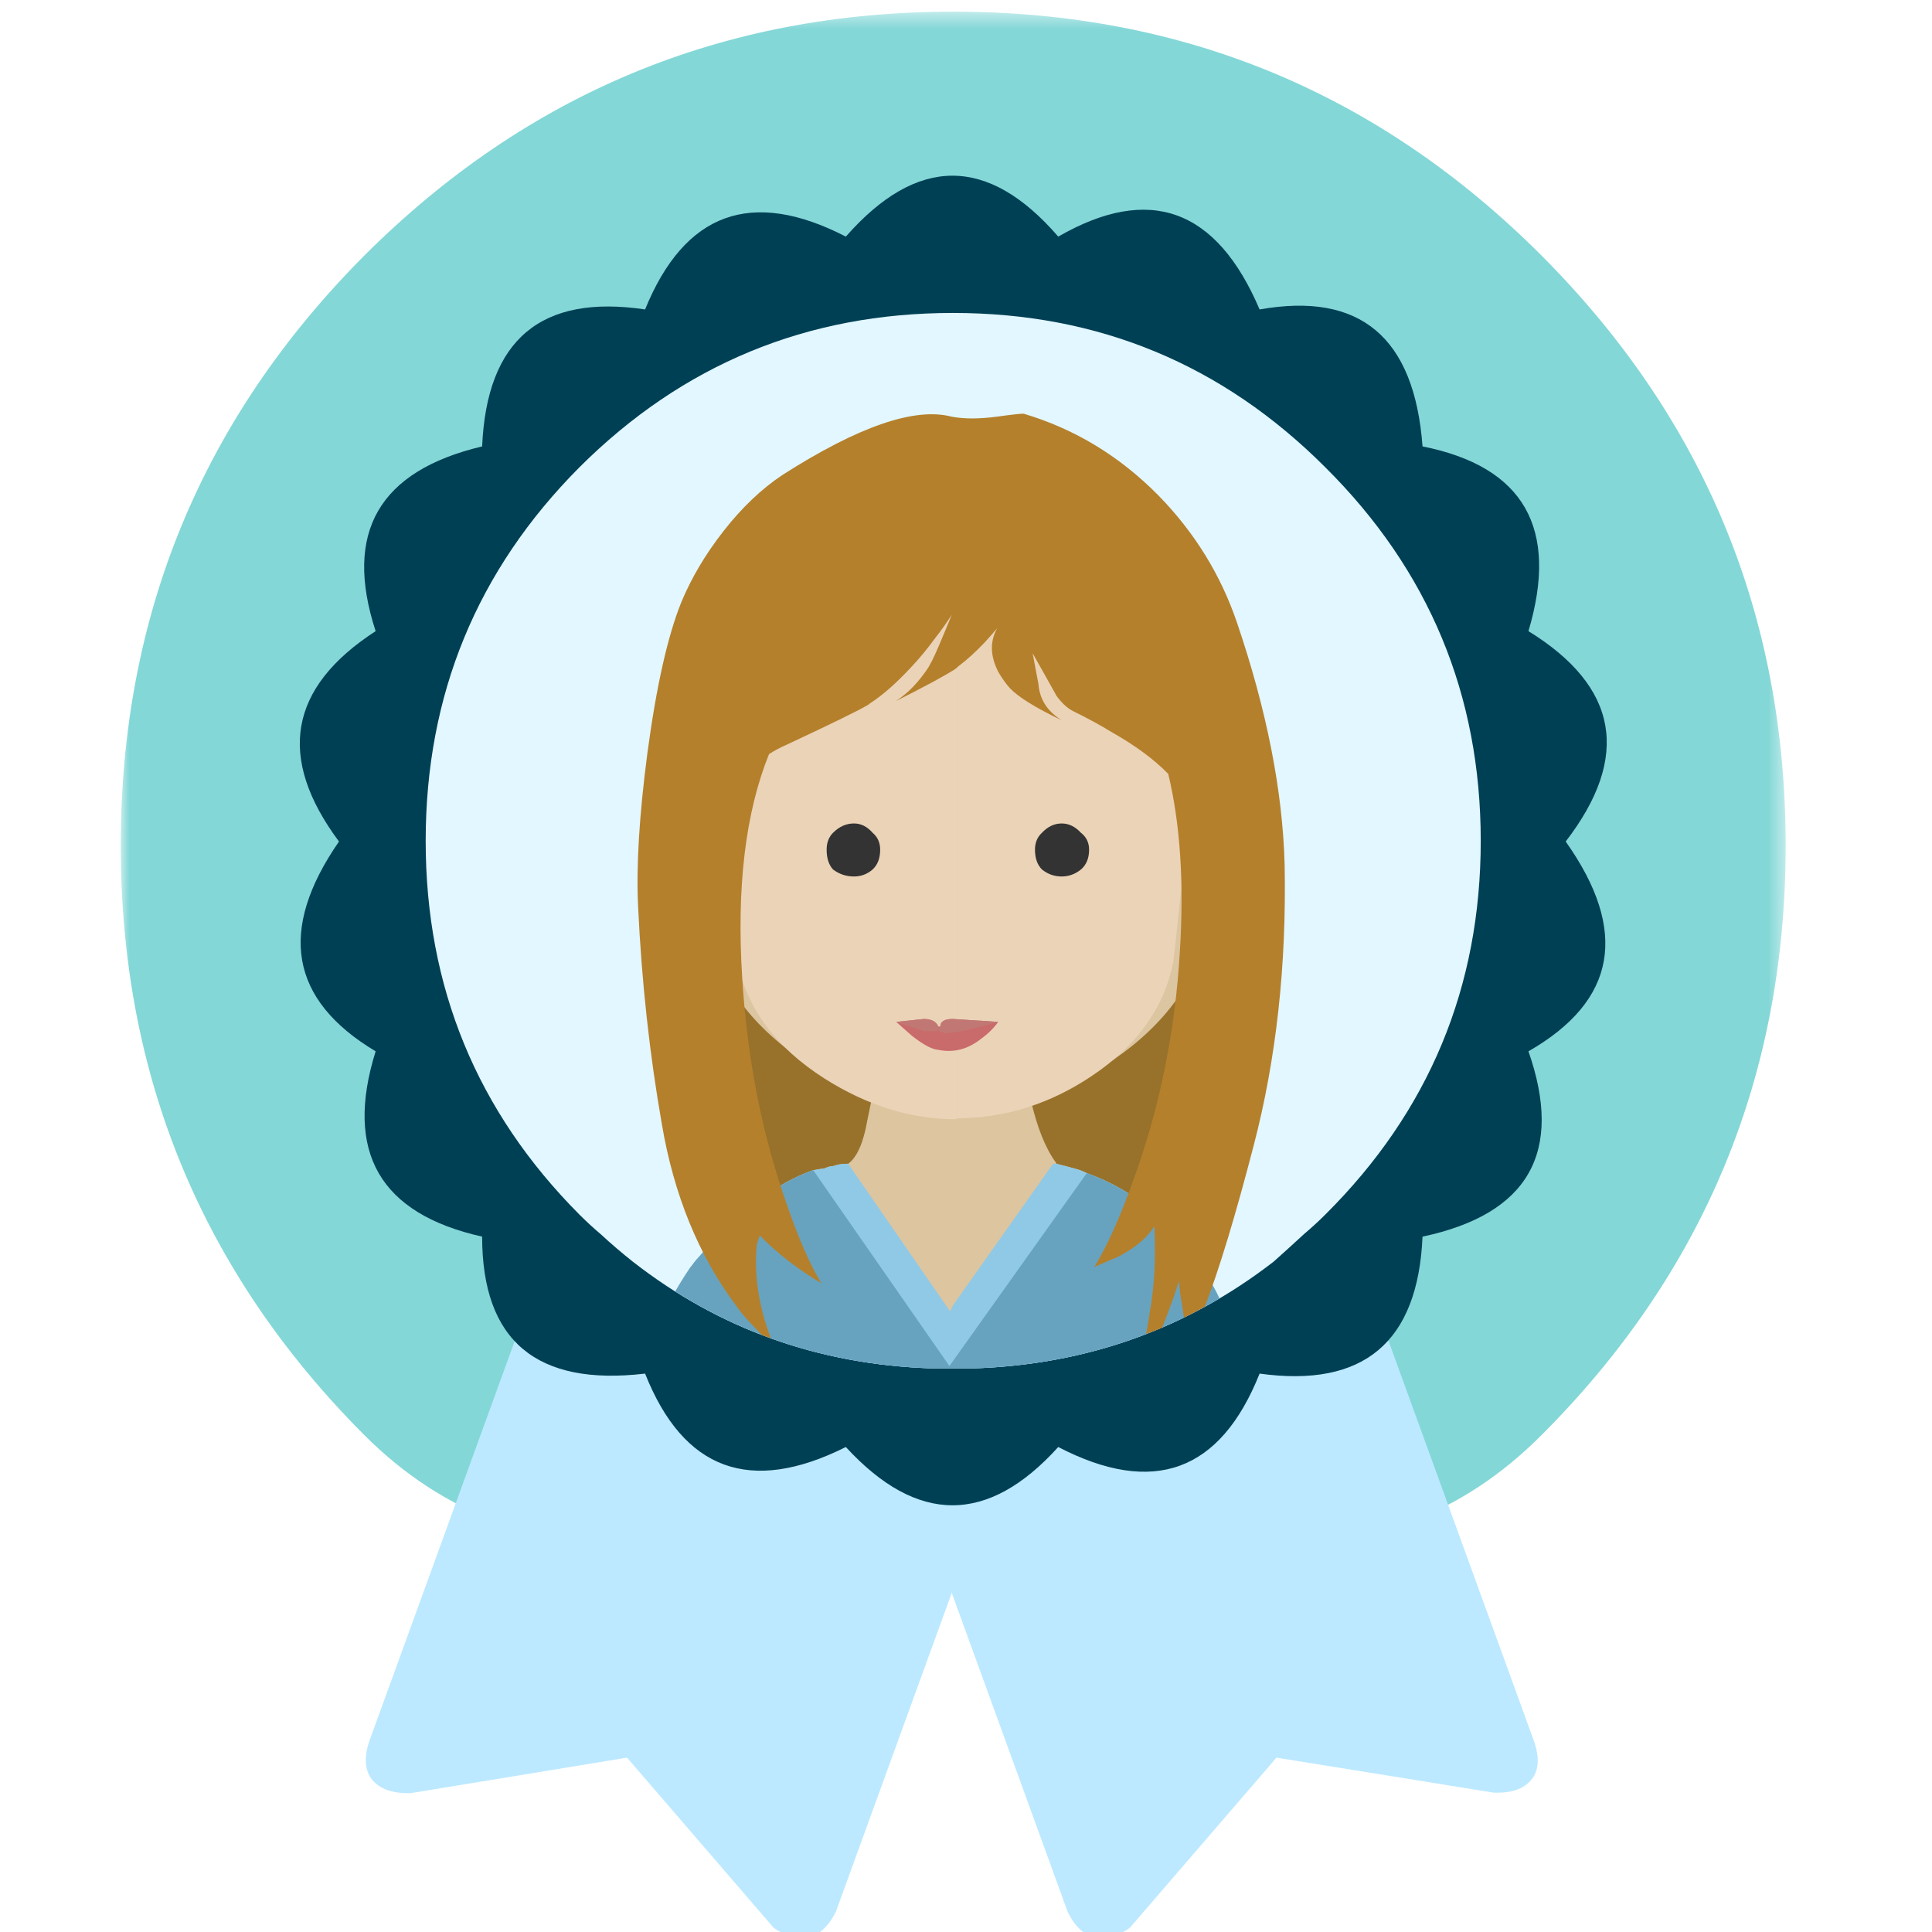 <svg xmlns="http://www.w3.org/2000/svg" xmlns:xlink="http://www.w3.org/1999/xlink" width="112px" height="112px" viewBox="0 0 112 112"><title>ExceptionalCaregivers</title><desc>Created with Sketch.</desc><defs><polygon id="path-1" points="96.517 89.724 96.517 0.485 6.74710424e-05 0.485 6.74710424e-05 89.724 96.517 89.724"></polygon></defs><g id="Page-1" stroke="none" stroke-width="1" fill="none" fill-rule="evenodd"><g id="ExceptionalCaregivers"><g id="Page-1" transform="translate(7, 0)"><g id="Group-3" transform="translate(0, 0.191)"><mask id="mask-2" fill="white"><use xlink:href="#path-1"></use></mask><g id="Clip-2"></g><path d="M82.382,14.641 C72.959,5.204 61.59,0.485 48.276,0.485 C34.939,0.485 23.547,5.204 14.102,14.641 C4.701,24.1 6.74710424e-05,35.496 6.74710424e-05,48.83 C6.74710424e-05,62.163 4.701,73.548 14.102,82.985 C23.547,92.445 35.171,89.18 48.508,89.18 C61.822,89.18 72.959,92.445 82.382,82.985 C91.806,73.548 96.517,62.163 96.517,48.83 C96.517,35.496 91.806,24.1 82.382,14.641" id="Fill-1" fill="#84D7D7" mask="url(#mask-2)"></path></g><g id="Group-34" transform="translate(13.494, 60.36)" fill="#BCE9FF"><g id="Group-6" transform="translate(26.988, 0.641)"><path d="M41.292,42.174 C41.72,41.656 41.776,40.924 41.461,39.979 L27.158,0.62 L0.101,10.451 L14.405,49.81 C14.832,50.71 15.395,51.217 16.092,51.33 C16.7,51.42 17.34,51.229 18.015,50.756 L26.517,40.891 L39.099,42.918 C40.111,42.963 40.843,42.715 41.292,42.174" id="Fill-4"></path></g><path d="M42.271,11.092 L15.215,1.227 L0.911,40.586 C0.596,41.532 0.652,42.275 1.079,42.815 C1.53,43.356 2.272,43.615 3.306,43.592 L15.856,41.532 L24.357,51.396 C25.032,51.869 25.673,52.061 26.28,51.971 C26.977,51.836 27.54,51.329 27.967,50.45 L42.271,11.092 Z" id="Fill-7"></path></g><path d="M83.765,48.784 C87.544,43.874 86.824,39.808 81.606,36.588 C83.383,30.619 81.336,27.049 75.466,25.879 C74.994,19.549 71.845,16.903 66.02,17.939 C63.524,12.083 59.633,10.676 54.348,13.716 C50.277,9.009 46.173,9.009 42.034,13.716 C36.569,10.901 32.69,12.309 30.396,17.939 C24.368,17.039 21.22,19.685 20.95,25.879 C14.968,27.297 12.909,30.867 14.776,36.588 C9.739,39.854 9.03,43.919 12.651,48.784 C9.097,53.919 9.805,57.973 14.776,60.946 C12.954,66.779 15.012,70.36 20.95,71.689 C20.95,77.725 24.099,80.372 30.396,79.629 C32.622,85.237 36.502,86.656 42.034,83.885 C46.173,88.389 50.277,88.389 54.348,83.885 C59.858,86.745 63.749,85.326 66.02,79.629 C72.048,80.462 75.196,77.815 75.466,71.689 C81.606,70.383 83.653,66.802 81.606,60.946 C86.711,58.018 87.432,53.964 83.765,48.784" id="Fill-9" fill="#004055"></path><path d="M78.84,48.75 C78.84,40.282 75.838,33.063 69.833,27.095 C63.872,21.126 56.676,18.142 48.242,18.142 C39.786,18.142 32.566,21.126 26.584,27.095 C20.646,33.063 17.677,40.282 17.677,48.75 C17.677,57.218 20.646,64.437 26.584,70.405 C26.966,70.788 27.382,71.172 27.832,71.554 C28.417,72.095 29.035,72.624 29.687,73.142 C34.68,77.038 40.437,79.099 46.96,79.324 L48.242,79.324 L49.321,79.324 L49.49,79.324 C56.012,79.099 61.792,77.038 66.83,73.142 C67.437,72.601 68.033,72.061 68.618,71.52 C69.045,71.16 69.451,70.788 69.833,70.405 C75.838,64.437 78.84,57.218 78.84,48.75" id="Fill-11" fill="#E2F7FF"></path><path d="M37.851,54.358 C36.299,56.745 35.524,59.629 35.524,63.007 C35.524,66.385 36.299,69.279 37.851,71.689 C39.448,74.076 41.349,75.27 43.553,75.27 C45.532,75.27 47.275,74.279 48.782,72.297 C49.524,73.491 50.389,74.426 51.379,75.101 C52.391,75.777 53.471,76.115 54.618,76.115 C56.844,76.115 58.745,74.921 60.319,72.534 C61.871,70.169 62.647,67.297 62.647,63.919 C62.647,60.541 61.871,57.658 60.319,55.27 C58.745,52.86 56.844,51.656 54.618,51.656 C52.638,51.656 50.896,52.635 49.389,54.595 C47.77,52.049 45.824,50.777 43.553,50.777 C41.349,50.777 39.448,51.97 37.851,54.358" id="Fill-13" fill="#98722B"></path><path d="M52.695,60.169 C51.301,60.53 49.805,60.765 48.208,60.878 L48.073,60.878 C46.701,60.878 45.239,60.664 43.688,60.236 C43.665,60.236 43.632,60.214 43.586,60.169 L43.451,61.182 C43.406,61.385 43.373,61.599 43.35,61.824 C43.305,62.252 43.249,62.68 43.182,63.108 L43.35,63.209 L43.35,63.513 L43.519,63.784 L43.283,64.932 C43.058,66.238 42.687,67.083 42.169,67.466 L42.068,67.466 C41.798,67.466 41.54,67.511 41.292,67.601 C41.157,67.601 40.989,67.646 40.786,67.736 C40.584,67.759 40.37,67.793 40.145,67.838 C37.986,68.581 35.715,70.327 33.331,73.074 L32.993,73.513 C32.319,74.505 35.006,74.73 34.646,75.788 L61.635,76.385 C61.298,75.326 63.401,74.583 62.816,73.75 C61.084,70.935 58.812,69.02 56.001,68.007 C55.776,67.894 55.574,67.815 55.394,67.77 C54.989,67.657 54.607,67.557 54.247,67.466 L54.213,67.399 C53.606,66.565 53.122,65.361 52.762,63.784 L52.796,63.615 L52.762,63.446 L52.762,63.209 L52.931,63.176 L52.695,60.169 Z" id="Fill-15" fill="#DCC59F"></path><path d="M42.169,67.466 L42.068,67.466 C41.798,67.466 41.54,67.511 41.292,67.601 C41.157,67.601 40.989,67.647 40.786,67.737 C40.584,67.759 40.37,67.793 40.145,67.838 C37.986,68.581 35.715,70.326 33.331,73.074 L32.993,73.514 C32.686,73.965 32.405,74.415 32.15,74.865 C36.556,77.649 41.493,79.136 46.96,79.324 L48.242,79.324 L49.321,79.324 L49.49,79.324 C54.697,79.145 59.431,77.793 63.693,75.27 C63.44,74.729 63.147,74.222 62.816,73.75 C61.084,70.935 58.812,69.02 56.001,68.007 C55.776,67.894 55.574,67.816 55.394,67.77 C54.989,67.657 54.607,67.556 54.247,67.466 L54.044,67.466 L48.242,75.676 L48.073,76.014 L42.169,67.466 Z" id="Fill-17" fill="#90C9E6"></path><path d="M51.398,46.803 C50.766,47.299 50.614,48.029 50.945,48.993 C51.246,49.847 51.893,50.55 52.883,51.1 C53.847,51.624 54.837,51.858 55.855,51.803 C57.643,51.748 59.21,51.114 60.558,49.902 C61.906,48.717 62.429,47.506 62.126,46.266 C61.934,45.494 61.314,45.013 60.269,44.82 C59.28,44.627 57.986,44.71 56.391,45.068 C53.778,45.674 52.114,46.252 51.398,46.803" id="Fill-19" fill="#0F1005"></path><path d="M33.263,47.703 C32.884,47.041 32.411,46.657 31.847,46.554 L31.847,52.872 C32.443,53.158 33.14,53.395 33.938,53.581 C34.545,56.712 36.401,59.335 39.504,61.453 C42.226,63.299 45.217,64.358 48.478,64.628 L48.579,64.628 L48.579,26.622 L48.478,26.622 C41.506,26.622 36.884,29.099 34.613,34.054 C33.196,37.23 32.746,41.779 33.263,47.703" id="Fill-21" fill="#DCC5A1"></path><path d="M48.546,26.622 L48.411,26.622 L48.411,64.628 L48.546,64.628 C51.806,64.358 54.798,63.299 57.519,61.453 C60.623,59.336 62.478,56.711 63.086,53.581 C63.913,53.388 64.633,53.14 65.245,52.838 L65.245,46.554 C64.647,46.637 64.152,47.02 63.76,47.703 C64.277,41.78 63.816,37.23 62.377,34.054 C60.128,29.099 55.517,26.622 48.546,26.622" id="Fill-23" fill="#DCC5A1"></path><path d="M48.508,30.47 L48.38,30.428 C43.066,30.428 39.239,31.887 36.897,34.804 C35.383,36.664 34.497,39.052 34.24,41.97 C34.012,44.401 34.24,46.876 34.926,49.393 C35.068,49.879 35.225,50.937 35.397,52.568 C35.568,54.313 35.682,55.357 35.739,55.7 C36.282,58.446 37.967,60.72 40.795,62.522 C43.28,64.096 45.809,64.883 48.38,64.883 L48.508,64.839 L48.508,30.47 Z" id="Fill-25" fill="#EBD3B7"></path><path d="M62.512,41.96 C62.265,39.054 61.376,36.667 59.847,34.797 C57.553,31.914 53.774,30.473 48.512,30.473 L48.512,64.831 C51.301,64.808 53.898,63.987 56.305,62.365 C58.936,60.608 60.511,58.389 61.027,55.71 C61.072,55.349 61.185,54.302 61.365,52.568 C61.545,50.946 61.702,49.887 61.837,49.392 C62.512,46.87 62.737,44.392 62.512,41.96" id="Fill-27" fill="#EBD3B7"></path><path d="M55.664,50.405 C55.979,50.135 56.136,49.752 56.136,49.257 C56.136,48.851 55.979,48.524 55.664,48.277 C55.327,47.916 54.955,47.737 54.551,47.737 C54.124,47.737 53.74,47.916 53.403,48.277 C53.134,48.524 52.999,48.851 52.999,49.257 C52.999,49.752 53.134,50.135 53.403,50.405 C53.74,50.676 54.124,50.811 54.551,50.811 C54.955,50.811 55.327,50.676 55.664,50.405" id="Fill-29" fill="#333333"></path><path d="M43.586,50.405 C43.879,50.135 44.025,49.752 44.025,49.257 C44.025,48.851 43.879,48.524 43.586,48.277 C43.271,47.916 42.912,47.737 42.507,47.737 C42.057,47.737 41.652,47.916 41.292,48.277 C41.045,48.524 40.921,48.851 40.921,49.257 C40.921,49.752 41.045,50.135 41.292,50.405 C41.652,50.676 42.057,50.811 42.507,50.811 C42.912,50.811 43.271,50.676 43.586,50.405" id="Fill-31" fill="#333333"></path><path d="M49.321,79.324 L49.49,79.324 C54.697,79.145 59.431,77.793 63.693,75.27 C63.44,74.729 63.147,74.222 62.816,73.75 C61.084,70.934 58.812,69.02 56.001,68.007 L48.039,79.189 L40.145,67.838 C37.986,68.581 35.715,70.327 33.331,73.074 L32.993,73.513 C32.686,73.965 32.405,74.415 32.15,74.865 C36.556,77.649 41.493,79.136 46.96,79.324 L48.242,79.324 L49.321,79.324 Z" id="Fill-33" fill="#67A3BF"></path><path d="M54.247,40.338 C54.539,40.743 54.854,41.036 55.191,41.216 C56.024,41.622 56.788,42.039 57.485,42.466 C58.835,43.232 59.914,44.031 60.725,44.865 C61.422,47.77 61.646,51.193 61.399,55.135 C61.129,59.82 60.219,64.279 58.666,68.514 C57.902,70.631 57.159,72.275 56.439,73.446 L57.857,72.838 C58.869,72.297 59.554,71.712 59.914,71.081 C60.013,72.93 59.922,74.608 59.644,76.115 C59.591,76.497 59.523,76.903 59.442,77.331 C59.765,77.216 60.08,77.092 60.387,76.96 L60.387,76.926 C60.904,75.618 61.219,74.728 61.331,74.257 L61.432,75.101 C61.511,75.57 61.578,75.997 61.635,76.385 C62.05,76.183 62.455,75.968 62.849,75.743 C63.684,73.568 64.629,70.448 65.683,66.385 C66.988,61.385 67.584,55.968 67.472,50.135 C67.359,45.856 66.437,41.171 64.705,36.081 C63.761,33.311 62.243,30.856 60.15,28.716 C57.902,26.441 55.304,24.865 52.357,23.987 C52.291,23.964 51.762,24.02 50.773,24.156 C49.76,24.291 48.894,24.291 48.174,24.156 C46.037,23.592 42.765,24.718 38.357,27.534 C37.143,28.345 36.007,29.426 34.95,30.777 C33.893,32.129 33.072,33.514 32.487,34.933 C31.7,36.892 31.048,39.797 30.531,43.649 C30.058,47.252 29.878,50.214 29.991,52.534 C30.193,56.881 30.655,61.104 31.374,65.203 C32.071,69.279 33.499,72.77 35.658,75.676 C35.884,75.991 36.12,76.284 36.367,76.554 L37.176,77.399 C37.352,77.464 37.521,77.52 37.683,77.568 C36.978,75.714 36.708,73.912 36.873,72.162 L37.042,71.622 C38.054,72.658 39.246,73.581 40.618,74.392 C39.965,73.333 39.29,71.791 38.593,69.764 C37.176,65.754 36.322,61.408 36.029,56.723 C35.692,51.453 36.21,47.117 37.581,43.716 C37.896,43.514 38.234,43.333 38.593,43.176 C41.247,41.937 42.833,41.16 43.35,40.845 C43.395,40.799 43.44,40.766 43.485,40.743 C44.205,40.27 44.992,39.572 45.847,38.649 C46.297,38.176 46.769,37.601 47.263,36.926 C47.533,36.588 47.837,36.16 48.174,35.642 C47.567,37.129 47.185,38.018 47.027,38.311 L46.825,38.683 C46.263,39.538 45.633,40.191 44.936,40.642 C46.6,39.808 47.747,39.189 48.377,38.784 L48.613,38.581 C49.063,38.243 49.547,37.804 50.063,37.264 C50.311,36.993 50.559,36.712 50.806,36.419 C50.379,37.185 50.401,38.029 50.873,38.953 C51.098,39.336 51.323,39.651 51.548,39.899 C52.042,40.416 53.044,41.036 54.55,41.757 C53.718,41.239 53.268,40.541 53.201,39.662 L52.863,37.872 L53.606,39.189 C53.741,39.437 53.955,39.82 54.247,40.338" id="Fill-35" fill="#B5802C"></path><path d="M50.868,59.24 L48.236,59.071 C47.753,59.071 47.511,59.217 47.511,59.51 L47.396,59.51 C47.269,59.217 46.99,59.071 46.557,59.071 L44.955,59.24 L45.87,60.051 C46.532,60.568 47.04,60.839 47.396,60.861 C48.287,61.042 49.113,60.828 49.876,60.219 C50.283,59.927 50.613,59.6 50.868,59.24" id="Fill-37" fill="#C96B6B"></path><path d="M47.511,59.51 L47.396,59.679 C47.397,59.792 47.499,59.848 47.702,59.848 C47.753,59.915 47.918,59.915 48.197,59.848 C48.528,59.848 49.418,59.645 50.868,59.24 L48.236,59.071 C47.753,59.071 47.511,59.217 47.511,59.51 M47.396,59.679 L47.396,59.51 C47.269,59.217 46.99,59.071 46.557,59.071 L44.955,59.24 L46.557,59.78 L47.091,59.78 C47.293,59.78 47.395,59.746 47.396,59.679" id="Fill-39" fill="#C17874"></path></g></g></g></svg>